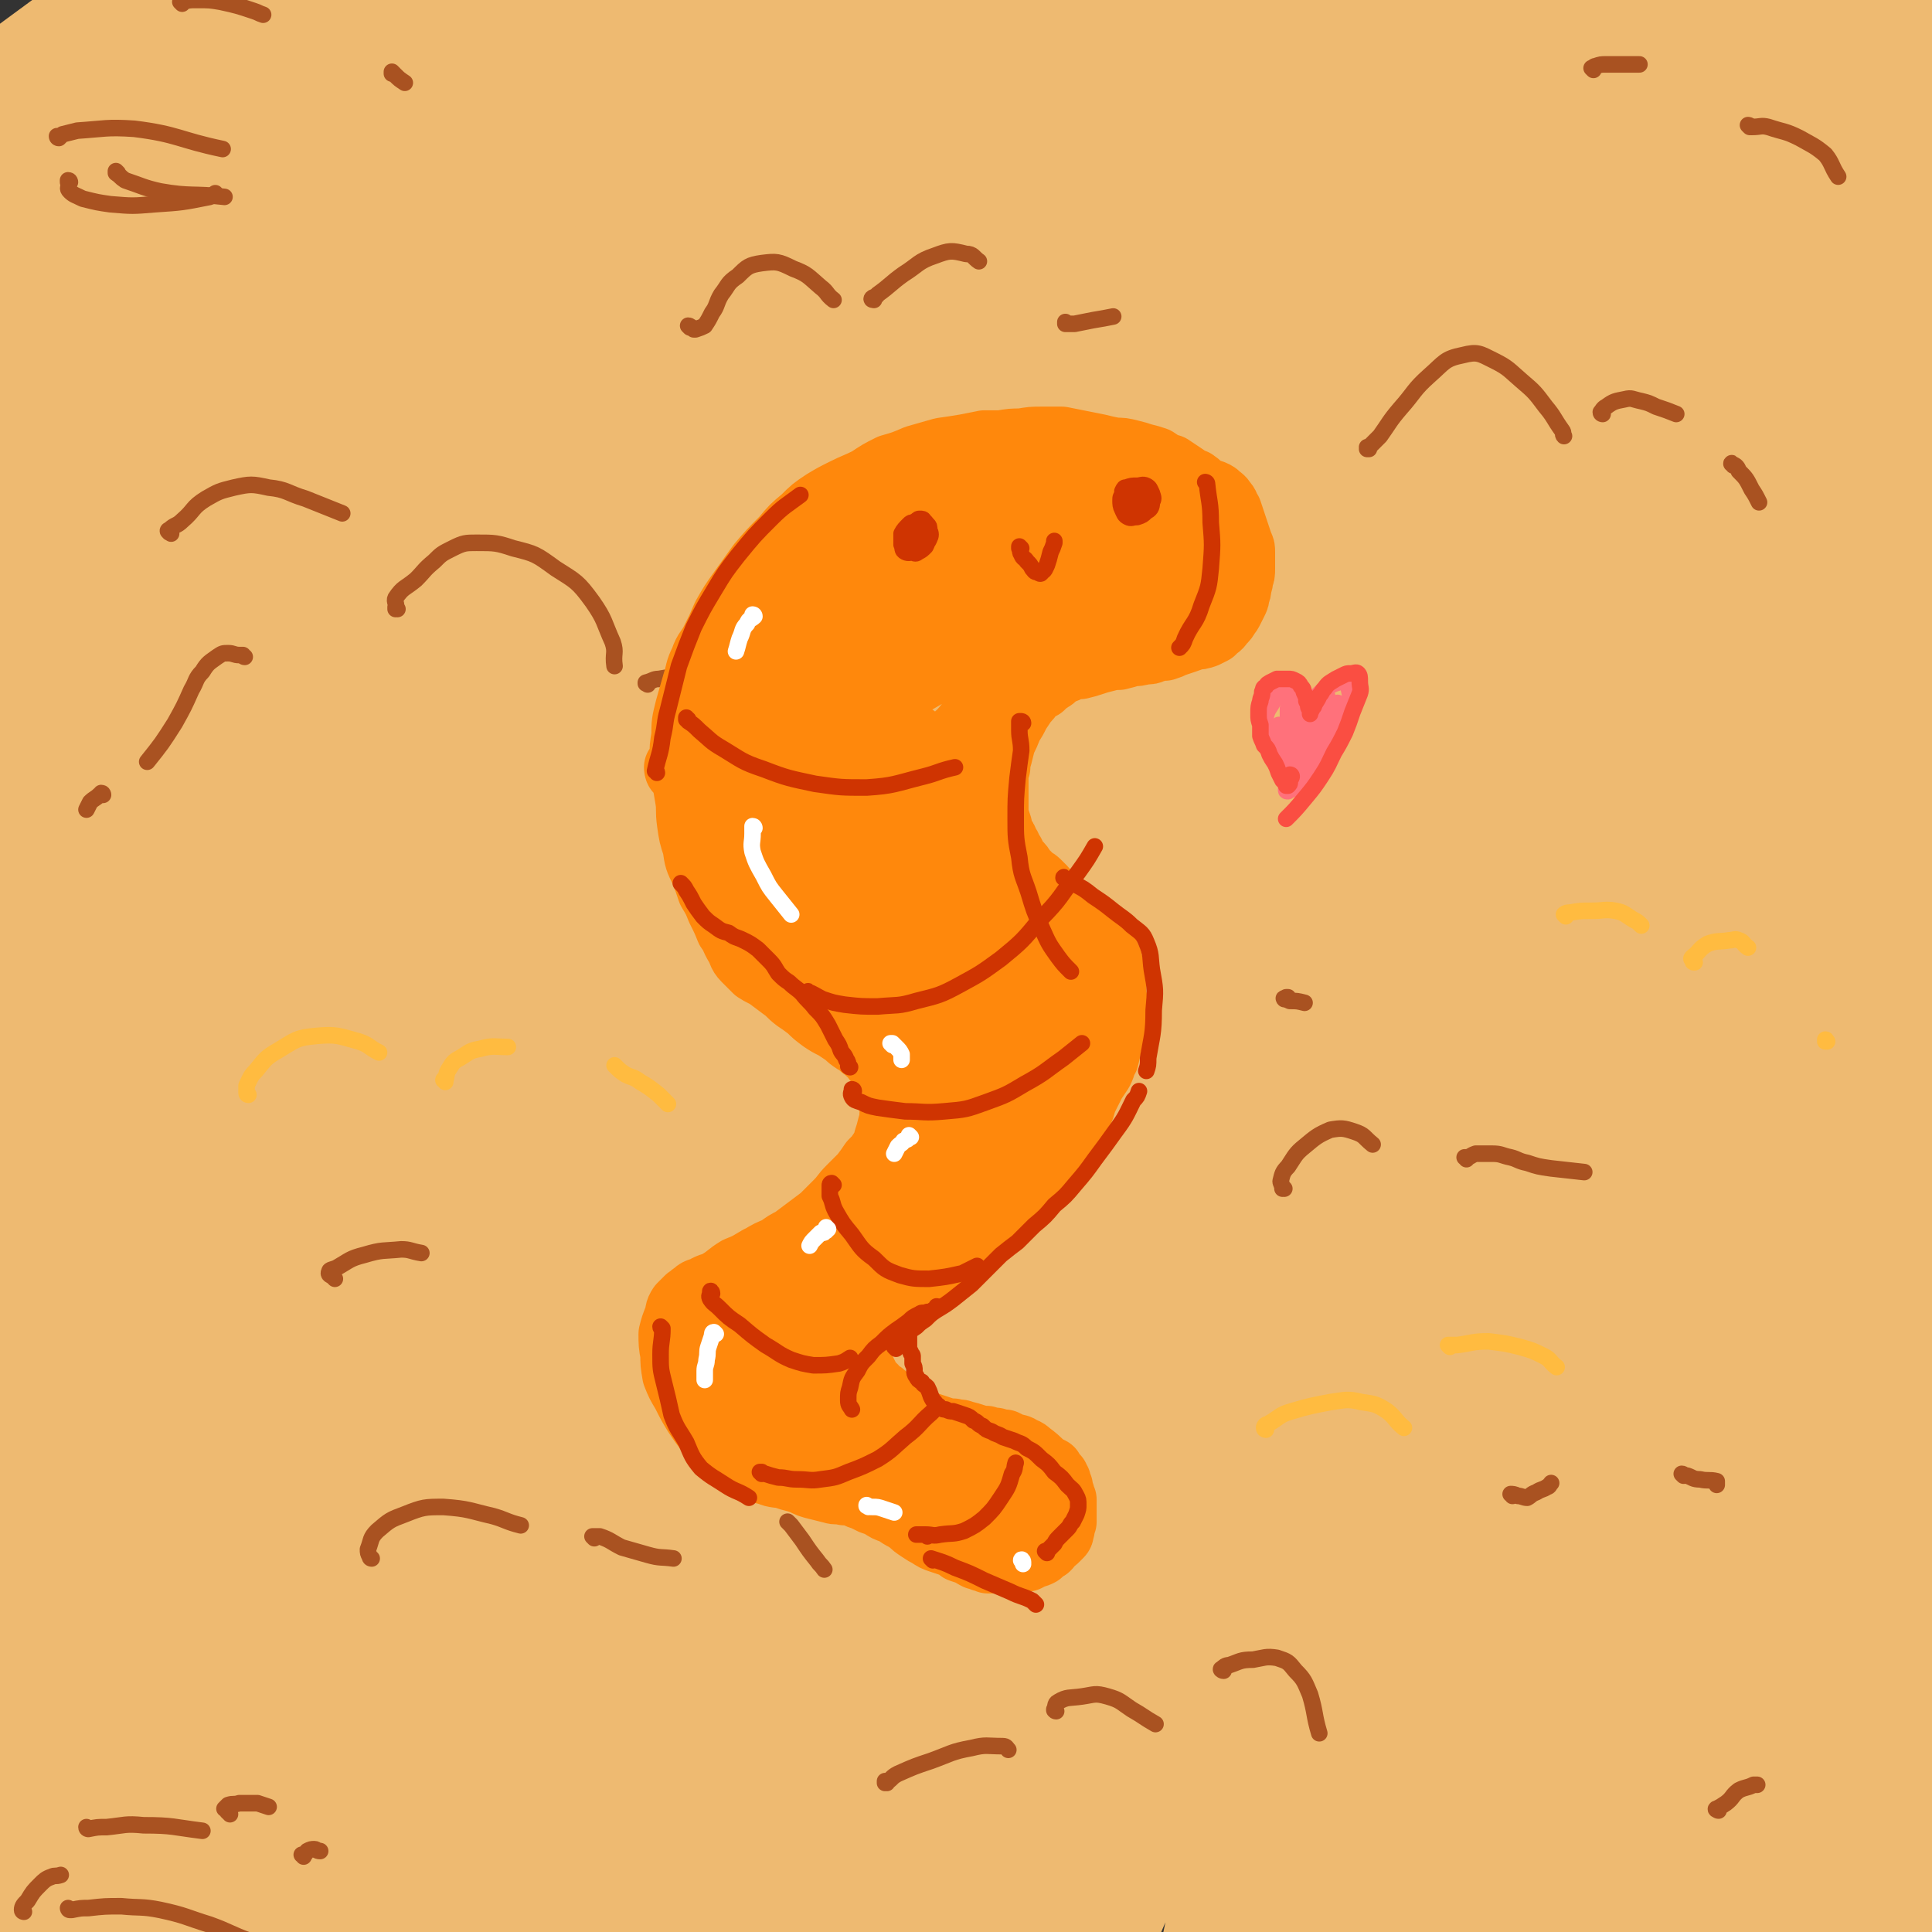 <svg viewBox='0 0 1050 1050' version='1.1' xmlns='http://www.w3.org/2000/svg' xmlns:xlink='http://www.w3.org/1999/xlink'><rect x="0" y="0" width="1050" height="1050" fill="#333333" stroke="none"/><g fill='none' stroke='rgb(238,186,113)' stroke-width='120' stroke-linecap='round' stroke-linejoin='round'><path d='M827,459c0,0 -2,0 -1,-1 6,-15 7,-15 14,-31 4,-9 8,-13 8,-17 0,-2 -4,2 -8,5 -18,14 -18,14 -34,29 -29,25 -29,25 -57,51 -36,32 -36,32 -71,65 -41,38 -41,39 -82,77 -46,42 -46,42 -93,83 -46,40 -46,40 -92,79 -38,32 -36,35 -76,64 -26,18 -48,35 -55,31 -6,-3 14,-22 29,-44 32,-47 31,-48 64,-93 45,-62 45,-63 93,-122 52,-66 52,-65 107,-129 53,-61 53,-62 109,-122 69,-74 80,-76 140,-146 4,-5 -6,-7 -12,-4 -102,61 -105,61 -203,132 -80,58 -80,59 -153,126 -123,114 -128,112 -239,236 -27,30 -51,77 -37,73 29,-10 68,-46 125,-102 62,-61 57,-67 115,-132 130,-145 126,-149 262,-290 66,-68 165,-142 140,-127 -46,26 -144,100 -283,209 -133,104 -132,105 -260,215 -73,63 -126,121 -142,130 -12,7 44,-48 86,-98 108,-131 104,-134 213,-264 56,-67 56,-68 118,-130 64,-63 145,-125 134,-120 -15,5 -94,67 -186,139 -68,54 -68,54 -133,112 -113,100 -112,102 -223,203 -50,46 -81,80 -101,92 -10,7 20,-27 40,-54 51,-67 51,-67 102,-134 54,-70 49,-75 108,-141 97,-107 101,-104 206,-205 13,-13 13,-13 30,-22 16,-9 43,-22 36,-14 -23,24 -47,40 -95,78 -65,51 -68,48 -132,100 -111,90 -112,90 -218,185 -53,48 -60,63 -101,101 -5,5 5,-8 10,-15 89,-120 88,-121 179,-239 45,-59 44,-60 93,-114 53,-59 56,-56 112,-112 5,-5 15,-14 10,-10 -89,70 -100,78 -198,158 -47,38 -46,38 -92,77 -60,51 -59,51 -119,102 '/><path d='M19,344c0,0 -1,0 -1,-1 2,-4 3,-4 6,-7 33,-39 32,-39 66,-77 46,-51 46,-52 94,-102 28,-29 27,-30 57,-56 10,-8 12,-6 23,-13 '/><path d='M190,155c-1,-1 -1,-1 -1,-1 0,0 0,0 0,0 -18,14 -19,13 -37,27 -16,13 -16,14 -31,27 -7,6 -7,7 -15,13 -2,1 -7,3 -6,0 9,-18 11,-21 25,-41 24,-32 25,-31 50,-62 13,-16 13,-16 26,-31 13,-14 13,-15 26,-28 34,-32 34,-32 68,-63 13,-12 13,-11 27,-22 1,0 3,-1 2,-1 -11,8 -12,10 -25,19 -74,51 -74,51 -148,102 -26,17 -26,17 -51,34 -42,26 -42,30 -85,52 -3,2 -8,0 -7,-3 2,-11 6,-13 13,-25 12,-20 12,-20 24,-38 11,-16 11,-16 23,-30 13,-17 13,-18 27,-34 14,-16 14,-15 28,-30 11,-12 12,-12 22,-24 4,-4 8,-8 7,-10 -1,-1 -5,2 -11,5 -13,7 -13,7 -27,15 -13,9 -13,9 -27,18 -35,25 -35,25 -70,51 '/><path d='M11,248c0,-1 -1,-1 -1,-1 0,0 0,0 0,0 3,-16 2,-17 5,-34 3,-26 2,-26 7,-52 3,-19 3,-19 7,-37 2,-8 3,-12 5,-15 0,-1 0,3 0,6 0,13 0,13 0,26 -1,24 -2,24 -3,49 -1,33 -2,33 -1,66 0,38 1,38 4,76 2,41 2,41 6,81 3,39 3,39 7,78 3,34 3,34 8,68 4,25 4,25 10,50 4,16 5,16 10,33 3,13 4,13 7,26 2,12 1,12 1,24 0,9 1,9 -1,18 0,4 -2,7 -4,7 -3,-1 -4,-5 -5,-10 -6,-18 -5,-18 -8,-37 -5,-31 -5,-31 -9,-63 -5,-34 -4,-34 -8,-68 -3,-28 -2,-28 -6,-56 -3,-20 -5,-31 -9,-39 -2,-3 -3,9 -4,17 -2,24 -2,24 -3,48 -1,38 0,38 -1,76 0,43 0,43 -1,86 0,43 0,43 -2,86 -1,29 -1,29 -3,58 -1,21 -4,21 -3,42 3,31 3,31 10,61 6,23 6,25 17,44 4,6 9,8 13,5 7,-4 4,-9 8,-17 '/><path d='M67,766c-1,0 -1,0 -1,-1 0,0 0,1 0,1 0,-9 0,-10 0,-19 0,-15 0,-15 0,-29 1,-13 1,-13 3,-26 1,-10 1,-10 4,-19 0,-1 1,-1 1,-1 0,13 0,14 -2,27 -3,29 -3,28 -6,57 -4,38 -4,38 -7,76 -4,39 -4,39 -6,78 -1,33 -2,34 -1,67 1,37 -1,45 5,75 1,4 7,-2 9,-7 9,-15 7,-16 13,-33 11,-36 10,-36 20,-73 11,-45 9,-46 23,-91 10,-33 9,-34 24,-65 9,-18 10,-18 23,-33 4,-4 8,-7 11,-5 4,2 3,7 2,14 -2,22 -2,22 -7,44 -7,34 -7,34 -16,68 -9,39 -11,38 -19,77 -8,37 -10,37 -14,74 -4,35 -8,47 -2,71 2,6 11,-4 17,-12 16,-19 15,-20 28,-43 20,-35 17,-37 36,-73 21,-39 20,-39 42,-77 18,-30 18,-31 39,-59 11,-15 12,-18 26,-27 3,-2 8,0 8,4 0,15 -4,17 -8,34 -9,34 -10,34 -19,68 -10,41 -11,41 -20,82 -9,41 -14,41 -14,82 -1,26 2,50 11,50 11,1 16,-24 28,-49 22,-47 21,-47 41,-95 22,-55 21,-56 44,-110 22,-51 18,-54 46,-102 21,-37 33,-51 52,-69 5,-5 -1,12 -5,23 -24,84 -25,83 -50,167 -16,52 -21,51 -32,104 -13,62 -19,75 -18,127 0,9 14,2 21,-5 23,-24 23,-27 39,-57 30,-53 28,-55 54,-109 36,-74 32,-76 71,-148 69,-130 69,-130 146,-255 23,-38 52,-76 52,-70 1,6 -26,46 -49,95 -28,60 -31,59 -53,121 -56,151 -55,151 -102,305 -18,56 -32,100 -28,114 3,9 26,-31 42,-67 32,-70 25,-74 54,-145 34,-85 32,-86 73,-168 39,-77 40,-77 88,-148 68,-101 70,-99 143,-196 5,-7 16,-18 13,-11 -22,55 -33,67 -63,135 -30,67 -31,67 -59,135 -30,75 -32,75 -58,152 -25,77 -23,78 -44,157 -14,57 -14,57 -26,114 -4,23 -6,30 -5,47 0,4 5,-3 9,-6 3,-3 3,-4 4,-7 9,-22 9,-22 16,-43 4,-12 4,-12 6,-23 14,-66 11,-67 27,-132 20,-82 17,-84 45,-163 26,-77 28,-77 64,-150 26,-53 28,-53 59,-104 11,-18 11,-20 26,-33 5,-4 13,-6 13,0 -1,33 -7,38 -15,77 -14,65 -13,65 -27,129 -16,73 -18,73 -33,146 -14,64 -17,64 -27,129 -8,54 -5,55 -9,109 -1,24 -3,28 -1,47 1,3 5,0 6,-3 7,-24 6,-25 10,-51 8,-54 5,-55 14,-109 12,-65 10,-66 28,-130 22,-83 21,-85 53,-164 13,-33 23,-46 37,-61 5,-4 1,11 0,22 -2,24 -3,24 -6,47 -5,59 -5,59 -9,117 -5,66 -6,65 -9,131 -2,45 -3,45 -2,90 0,29 0,29 4,57 2,13 2,17 9,26 2,3 8,1 9,-3 6,-15 5,-18 6,-35 3,-36 2,-37 3,-73 1,-50 -1,-50 1,-100 2,-51 2,-51 5,-102 4,-67 6,-67 9,-134 1,-16 0,-39 0,-31 0,20 -1,44 0,88 0,49 0,49 2,99 2,49 2,49 5,98 4,60 5,60 10,120 1,11 1,13 2,22 0,1 1,-1 1,-2 0,-21 0,-22 -1,-44 -1,-35 -1,-35 -2,-71 -2,-36 -1,-36 -3,-73 -2,-36 -2,-36 -4,-71 -2,-34 -3,-34 -5,-68 -2,-36 -2,-36 -4,-71 -4,-80 -4,-80 -8,-159 -1,-30 -1,-30 -2,-59 -2,-31 -3,-31 -4,-62 0,-11 0,-11 1,-23 0,-11 0,-11 2,-22 2,-12 2,-12 4,-23 2,-10 2,-10 3,-20 1,-7 1,-8 1,-15 0,-5 0,-5 0,-11 0,-5 0,-5 -1,-10 0,-5 0,-5 0,-10 0,-5 0,-5 -1,-10 0,-1 -1,-3 -1,-2 -2,3 -2,5 -2,11 -1,19 -1,19 -2,39 -1,7 0,7 -1,15 -1,27 -1,27 -1,55 -1,43 -1,43 -1,87 0,11 0,11 0,23 2,43 2,43 4,86 1,35 1,35 2,69 1,22 2,22 3,44 0,10 0,10 1,20 0,0 0,1 0,1 0,-6 0,-7 0,-14 0,-4 0,-4 0,-8 -2,-26 -2,-26 -4,-53 -3,-43 -3,-43 -6,-85 -3,-52 -4,-52 -6,-103 -3,-92 -5,-93 -3,-185 1,-50 4,-50 10,-100 2,-22 3,-22 7,-44 0,-2 0,-2 0,-4 0,-8 3,-12 1,-15 -1,-2 -5,1 -7,5 -14,27 -15,28 -25,57 -24,71 -25,71 -42,143 -14,60 -7,61 -22,121 -25,100 -26,100 -59,198 -10,31 -10,32 -28,60 -14,23 -22,36 -35,40 -6,3 -3,-13 -3,-26 0,-37 0,-38 4,-75 4,-55 4,-55 12,-110 10,-63 9,-64 24,-126 14,-56 14,-57 34,-111 12,-35 14,-34 30,-67 10,-22 14,-25 21,-43 1,-2 -3,2 -5,4 -11,15 -12,15 -22,31 -21,34 -21,35 -40,71 -26,49 -24,50 -50,99 -21,40 -20,42 -45,79 -5,7 -14,16 -14,10 1,-17 8,-27 16,-55 12,-40 12,-40 25,-81 15,-44 15,-44 31,-88 11,-29 11,-29 24,-57 8,-17 8,-17 16,-32 9,-15 9,-15 18,-30 7,-11 13,-22 14,-21 1,1 -3,13 -10,25 -27,50 -25,51 -56,98 -27,41 -25,43 -59,78 -47,49 -49,50 -102,91 -7,5 -19,8 -18,1 3,-35 8,-44 26,-85 16,-40 19,-39 42,-76 17,-29 19,-28 39,-56 7,-11 7,-10 16,-20 9,-12 9,-12 19,-24 10,-11 10,-11 20,-22 8,-9 9,-9 16,-18 3,-4 6,-7 5,-8 -2,-1 -5,1 -10,2 -13,5 -13,6 -26,11 -26,9 -26,10 -52,19 -43,14 -42,16 -86,26 -64,16 -64,18 -129,27 -51,8 -52,9 -103,8 -23,-1 -25,-4 -45,-13 -3,-1 -2,-4 -1,-7 1,-3 2,-3 5,-4 8,-3 8,-3 15,-5 14,-4 14,-4 29,-6 22,-4 22,-4 45,-5 32,-1 32,-1 64,-1 36,0 36,0 73,1 38,1 38,3 76,4 81,2 81,2 162,3 24,0 33,0 48,-1 4,-1 -5,-2 -11,-3 -11,-1 -11,-1 -22,-3 -21,-3 -21,-2 -41,-5 -31,-4 -31,-4 -62,-9 -40,-5 -40,-5 -80,-10 -41,-6 -41,-6 -83,-11 -38,-4 -38,-4 -76,-7 -43,-2 -43,-2 -86,-3 -1,0 -3,1 -2,1 10,1 12,0 25,1 24,1 24,1 49,2 34,2 34,2 69,3 40,2 40,2 80,3 43,1 43,1 85,1 39,1 39,1 79,0 34,0 34,-1 67,0 26,0 26,0 52,2 18,1 18,1 35,4 10,1 10,1 20,4 5,1 5,1 10,3 1,0 2,0 3,0 0,0 -1,0 -1,0 -3,-1 -3,-1 -6,-1 -6,1 -7,1 -12,3 -29,13 -28,15 -57,28 -15,7 -15,11 -32,13 -21,2 -22,-1 -43,-4 -6,-1 -5,-4 -10,-4 -4,0 -5,0 -8,4 -8,11 -8,12 -14,24 -13,25 -14,25 -25,51 -17,39 -18,39 -32,79 -19,53 -20,53 -34,108 -16,60 -21,59 -27,121 -10,114 -13,116 -4,230 7,97 18,96 36,193 13,69 9,70 26,138 5,20 7,21 19,37 2,4 4,3 8,3 6,1 6,1 11,0 6,-1 7,0 12,-2 6,-2 6,-2 10,-5 5,-4 5,-4 8,-10 3,-6 2,-7 3,-14 1,-10 0,-10 -1,-20 -1,-11 -2,-11 -4,-22 0,-3 0,-3 0,-5 -1,-6 -1,-7 -3,-12 0,-2 -1,-3 -2,-2 -4,3 -4,5 -7,11 -6,17 -5,18 -11,35 -8,24 -6,24 -17,47 -9,19 -10,19 -23,37 -10,14 -10,14 -22,25 -7,8 -8,8 -17,13 -2,1 -3,0 -6,0 '/></g>
<g fill='none' stroke='rgb(169,82,33)' stroke-width='9' stroke-linecap='round' stroke-linejoin='round'><path d='M482,969c0,0 -1,-1 -1,-1 0,0 0,1 0,1 4,-2 3,-3 7,-5 9,-4 9,-4 18,-7 11,-4 11,-5 22,-7 8,-2 8,-1 17,-1 2,0 2,1 3,2 '/><path d='M574,930c-1,0 -1,-1 -1,-1 0,0 0,1 0,0 1,-1 0,-3 2,-4 5,-3 6,-2 13,-3 7,-1 7,-2 14,0 7,2 7,3 13,7 7,4 6,4 13,8 '/><path d='M665,908c-1,0 -2,-1 -1,-1 1,-1 2,-2 4,-2 6,-2 6,-3 13,-3 6,-1 7,-2 13,-1 6,2 6,2 10,7 5,5 5,6 8,13 3,10 2,11 5,21 '/><path d='M202,847c-1,0 -1,-1 -1,-1 -1,-2 -1,-2 -1,-4 2,-5 1,-6 5,-10 7,-6 7,-6 15,-9 10,-4 11,-4 21,-4 14,1 14,2 27,5 7,2 7,3 15,5 '/><path d='M323,836c0,0 -1,-1 -1,-1 0,0 0,0 0,0 2,0 2,0 4,0 6,2 6,3 12,6 7,2 7,2 14,4 7,2 7,1 14,2 '/><path d='M429,828c0,0 -1,-1 -1,-1 0,0 1,1 2,2 3,4 3,4 6,8 4,6 4,6 8,11 2,3 2,2 4,5 '/><path d='M744,244c0,0 0,0 -1,-1 0,0 1,1 1,1 0,0 -1,0 -1,0 1,0 1,0 1,-1 3,-3 3,-3 6,-6 5,-7 5,-8 11,-15 8,-9 7,-10 16,-18 8,-7 8,-9 18,-11 8,-2 9,-1 17,3 8,4 8,5 15,11 7,6 7,6 13,14 5,6 4,6 9,13 1,1 0,2 1,3 '/><path d='M871,225c0,0 -1,0 -1,-1 1,-1 1,-2 3,-3 4,-3 5,-3 10,-4 4,-1 4,0 9,1 4,1 4,1 8,3 6,2 6,2 11,4 '/><path d='M942,253c0,0 -1,-2 -1,-1 2,1 3,1 4,4 4,4 4,4 7,10 2,3 2,3 4,7 '/><path d='M93,290c0,0 -1,-1 -1,-1 0,0 0,1 0,0 -1,0 -1,-1 0,-1 3,-3 4,-2 7,-5 7,-6 5,-7 13,-12 7,-4 7,-4 15,-6 9,-2 10,-2 19,0 10,1 10,3 20,6 10,4 10,4 20,8 '/><path d='M216,331c0,0 -1,0 -1,-1 0,0 0,1 0,1 1,-3 -1,-4 0,-6 4,-6 5,-5 11,-10 5,-5 4,-5 10,-10 4,-4 4,-4 10,-7 6,-3 7,-3 13,-3 10,0 11,0 20,3 12,3 12,3 23,11 11,7 12,7 20,18 7,10 6,11 11,22 2,6 0,6 1,13 '/><path d='M352,372c0,0 -1,-1 -1,-1 0,0 0,1 0,0 4,-1 4,-2 7,-2 7,-1 8,-2 15,-1 8,1 9,1 16,4 8,4 9,3 14,9 7,8 5,10 10,19 2,2 2,2 3,5 '/><path d='M133,357c-1,0 -1,-1 -1,-1 -1,0 -1,0 -2,0 -3,0 -3,-1 -6,-1 -3,0 -3,0 -6,2 -4,3 -5,3 -8,8 -4,4 -3,5 -6,10 -4,9 -4,9 -9,18 -7,11 -7,11 -15,21 '/><path d='M56,432c0,0 0,-1 -1,-1 0,0 0,1 -1,1 -2,2 -3,2 -5,4 -1,2 -1,2 -2,4 '/><path d='M698,646c0,0 -1,-1 -1,-1 0,0 0,1 0,1 0,-2 -1,-3 -1,-4 1,-4 1,-5 4,-8 4,-6 4,-7 9,-11 6,-5 7,-6 14,-9 6,-1 7,-1 13,1 6,2 5,3 10,7 '/><path d='M797,630c0,0 0,-1 -1,-1 0,0 1,0 1,0 2,0 2,-1 5,-2 4,0 4,0 9,0 5,0 5,1 10,2 4,1 4,2 9,3 6,2 6,2 13,3 9,1 9,1 18,2 '/><path d='M375,178c0,0 -1,-1 -1,-1 1,0 2,1 3,2 1,0 1,0 1,0 3,-1 3,-1 5,-2 2,-3 2,-3 4,-7 3,-4 2,-5 5,-10 4,-5 3,-6 9,-10 5,-5 6,-6 13,-7 8,-1 9,-1 17,3 8,3 8,4 15,10 4,3 3,4 7,7 '/><path d='M475,163c0,0 -2,0 -1,-1 1,-1 2,0 3,-2 7,-5 7,-6 14,-11 8,-5 8,-7 17,-10 8,-3 9,-3 17,-1 4,0 4,2 7,4 '/><path d='M580,176c0,0 -1,-1 -1,-1 0,0 0,1 0,1 3,0 3,0 5,0 5,-1 5,-1 10,-2 6,-1 6,-1 11,-2 '/><path d='M515,613c0,-1 -1,-1 -1,-1 0,-1 1,0 1,0 -1,-1 -3,-1 -3,-3 0,-2 1,-3 3,-5 4,-5 5,-4 9,-8 2,-1 2,-1 4,-2 '/><path d='M584,595c0,0 -1,0 -1,-1 0,0 0,1 0,1 3,-3 3,-3 5,-6 4,-3 4,-2 7,-5 '/><path d='M700,543c0,0 0,-1 -1,-1 0,0 1,0 1,0 -1,1 -3,0 -2,1 0,0 1,0 3,1 4,0 4,0 8,1 '/><path d='M182,695c-1,-1 -1,-1 -1,-1 -1,-1 0,0 0,0 -1,-1 -3,-1 -2,-3 0,-1 2,-1 4,-2 7,-4 7,-5 15,-7 10,-3 10,-2 20,-3 5,0 5,1 11,2 '/><path d='M395,744c0,0 -1,-2 -1,-1 3,1 4,2 7,4 6,2 6,2 11,4 '/><path d='M822,813c0,-1 -1,-1 -1,-1 1,0 2,0 4,1 2,0 3,1 5,1 2,-1 2,-2 5,-3 3,-2 3,-1 6,-3 1,0 1,-1 2,-2 '/><path d='M915,802c0,0 -1,-1 -1,-1 1,0 1,1 3,1 3,1 3,2 7,2 4,1 5,0 9,1 0,0 0,1 0,2 '/><path d='M934,984c-1,0 -1,-1 -1,-1 -1,0 0,1 0,0 2,-1 2,-1 5,-3 4,-3 3,-4 7,-7 4,-2 4,-1 8,-3 1,0 1,0 2,0 '/><path d='M125,986c0,-1 -1,-1 -1,-1 -1,-1 -1,-1 -1,-2 0,0 -1,0 -1,0 1,-1 1,-1 2,-2 3,-1 3,0 6,-1 5,0 5,0 10,0 3,1 3,1 6,2 '/><path d='M165,1009c0,0 0,-1 -1,-1 0,0 1,1 1,0 1,0 1,-1 2,-2 2,-1 2,-1 4,-1 1,0 1,1 3,1 '/><path d='M48,994c0,0 -1,0 -1,-1 0,0 1,1 1,1 5,-1 5,-1 10,-1 10,-1 10,-2 20,-1 16,0 16,1 32,3 '/><path d='M13,1039c0,0 -1,0 -1,-1 0,-2 1,-3 3,-5 3,-5 3,-5 7,-9 2,-2 3,-3 6,-4 2,-1 2,0 5,-1 '/><path d='M38,1038c0,0 -1,-1 -1,-1 0,0 0,1 1,1 1,0 1,0 1,0 5,-1 5,-1 9,-1 9,-1 9,-1 18,-1 10,1 11,0 21,2 14,3 14,4 27,8 11,4 11,5 22,9 '/><path d='M38,99c0,0 0,-1 -1,-1 0,0 0,1 0,1 1,3 -1,3 1,5 2,2 3,2 7,4 8,2 8,2 15,3 12,1 12,1 24,0 15,-1 15,-1 30,-4 2,-1 2,-1 3,-2 '/><path d='M64,94c0,0 -1,-1 -1,-1 0,0 0,0 0,1 3,2 2,2 5,4 9,3 10,4 19,6 17,3 18,1 35,3 '/><path d='M32,75c0,0 -1,0 -1,-1 0,0 0,1 1,1 1,-1 1,-1 2,-2 4,-1 4,-1 8,-2 15,-1 16,-2 31,-1 24,3 24,6 48,11 '/><path d='M99,2c0,0 -1,-1 -1,-1 0,0 1,0 1,0 4,-1 4,-1 8,-1 7,0 7,0 13,1 9,2 9,2 18,5 3,1 2,1 5,2 '/><path d='M214,40c0,0 -1,-1 -1,-1 0,0 0,1 0,1 1,0 1,0 2,1 2,2 2,2 5,4 '/><path d='M866,38c0,0 -1,-1 -1,-1 0,0 0,0 0,0 1,0 1,-1 2,-1 3,-1 3,-1 6,-1 5,0 5,0 10,0 4,0 4,0 8,0 '/><path d='M951,69c0,0 -1,-1 -1,-1 0,0 1,0 2,1 5,0 5,-1 9,0 9,3 9,2 17,6 7,4 8,4 14,9 4,5 3,6 7,12 '/></g>
<g fill='none' stroke='rgb(255,136,12)' stroke-width='36' stroke-linecap='round' stroke-linejoin='round'><path d='M479,815c0,0 -1,-1 -1,-1 0,0 0,1 0,1 -2,0 -2,0 -4,0 -2,-1 -2,-1 -4,-2 -2,0 -2,-1 -5,-1 -3,-1 -3,-1 -6,-1 -4,-1 -4,0 -7,-1 -4,-1 -4,-1 -8,-2 -4,-1 -4,-1 -8,-3 -3,-1 -3,-1 -7,-2 -5,-2 -5,-1 -9,-2 -5,-2 -5,-1 -9,-3 -5,-2 -5,-2 -9,-5 -4,-3 -4,-3 -8,-6 -4,-4 -4,-4 -8,-8 -4,-5 -4,-5 -8,-11 -3,-5 -3,-5 -6,-11 -3,-5 -3,-5 -5,-10 -1,-6 -1,-6 -1,-11 -1,-5 -1,-6 -1,-11 1,-4 1,-4 3,-9 1,-3 0,-3 2,-6 2,-2 2,-2 4,-4 2,-1 1,-1 4,-3 2,-2 3,-1 6,-3 4,-2 4,-1 7,-3 5,-3 5,-4 10,-7 5,-2 5,-2 10,-5 1,0 1,-1 2,-1 5,-3 5,-3 10,-5 4,-3 4,-3 8,-5 4,-3 4,-3 8,-6 4,-3 4,-3 8,-6 4,-4 4,-4 8,-8 4,-4 3,-4 7,-8 4,-4 4,-4 7,-7 3,-4 3,-4 5,-7 3,-3 3,-3 5,-6 2,-3 2,-3 3,-7 1,-3 1,-3 2,-7 1,-3 1,-3 1,-5 0,-3 1,-3 0,-6 0,-2 0,-2 0,-5 -1,-3 -1,-3 -2,-6 -1,-3 -1,-3 -2,-6 -1,-3 -1,-3 -3,-6 -2,-2 -2,-2 -4,-5 -3,-2 -2,-2 -5,-4 -2,-2 -2,-2 -4,-3 -3,-2 -3,-2 -5,-4 -3,-2 -3,-2 -6,-4 -4,-2 -4,-2 -7,-4 -4,-3 -4,-3 -7,-6 -4,-3 -4,-3 -7,-5 -4,-3 -4,-4 -7,-6 -4,-3 -4,-3 -8,-6 -3,-2 -4,-2 -7,-4 -3,-3 -3,-3 -6,-6 -3,-3 -2,-4 -4,-7 -3,-5 -2,-5 -5,-9 -2,-5 -2,-5 -5,-11 -2,-5 -2,-5 -5,-10 -2,-6 -2,-6 -4,-11 -3,-6 -3,-6 -4,-13 -2,-6 -2,-6 -3,-13 -1,-7 0,-7 -1,-13 -1,-6 -1,-6 -2,-11 0,-5 -1,-5 -1,-11 0,-6 0,-6 1,-12 0,-7 0,-7 2,-15 2,-7 2,-7 4,-14 2,-6 1,-6 4,-12 2,-6 3,-5 6,-11 3,-6 3,-6 6,-13 4,-7 4,-7 9,-14 5,-7 5,-7 10,-14 6,-7 6,-7 13,-14 5,-6 5,-6 11,-11 5,-5 5,-5 11,-9 5,-3 5,-3 11,-6 6,-3 7,-3 13,-6 6,-4 6,-4 12,-7 7,-2 7,-2 14,-5 7,-2 7,-2 14,-4 7,-1 7,-1 13,-2 5,-1 5,-1 10,-2 5,0 5,0 9,0 6,-1 6,-1 11,-1 6,-1 6,-1 11,-1 5,0 5,0 11,0 5,1 5,1 10,2 5,1 5,1 10,2 4,1 4,1 9,2 4,0 4,0 8,1 4,1 4,1 7,2 4,1 4,1 7,2 3,2 3,2 6,4 1,0 1,0 2,0 3,2 3,2 6,4 3,2 3,2 5,4 1,0 1,0 2,0 3,2 2,2 5,4 3,2 4,1 7,3 2,2 3,2 4,4 2,2 1,2 3,5 1,3 1,3 2,6 1,3 1,3 2,6 1,3 1,3 2,6 1,2 1,2 1,4 0,2 0,2 0,4 0,3 0,3 0,5 0,3 0,3 -1,5 0,2 0,2 -1,5 0,2 0,2 -1,4 0,2 0,2 -1,4 -1,2 -1,2 -2,4 -1,2 -1,2 -2,3 -1,2 -1,2 -3,4 -1,1 -1,2 -3,3 -1,1 -1,1 -2,2 -2,1 -2,1 -4,2 -3,1 -3,1 -6,1 -2,1 -2,1 -5,2 -3,1 -3,1 -6,2 -2,1 -2,1 -5,2 -3,0 -3,0 -6,1 -2,1 -2,1 -5,1 -4,1 -4,1 -7,1 -3,1 -3,1 -7,2 -4,0 -3,0 -7,1 -4,1 -4,1 -7,2 -3,1 -3,1 -7,2 -3,0 -3,0 -6,1 -3,2 -3,1 -6,3 -2,1 -2,2 -4,3 -3,2 -3,2 -5,4 -3,1 -3,1 -5,3 -2,3 -2,3 -4,5 -2,3 -2,3 -4,6 -2,4 -2,4 -4,7 -2,5 -2,5 -4,9 -1,4 -1,4 -2,8 -1,3 -1,3 -1,6 -1,2 -1,2 -1,5 0,3 0,3 0,7 0,3 0,3 0,7 0,4 0,4 0,7 1,3 1,3 2,6 0,2 0,2 1,5 2,2 2,2 3,5 2,2 1,3 3,5 1,3 1,3 3,5 2,2 2,2 3,4 2,2 2,2 4,4 2,2 2,1 4,3 2,2 2,2 3,3 2,2 2,3 4,4 3,3 3,2 5,4 2,2 2,3 4,5 3,2 3,1 5,4 2,1 2,1 3,3 2,1 2,1 3,2 1,2 1,2 2,3 2,2 2,2 4,4 1,2 1,2 3,3 1,2 1,2 1,4 1,2 2,2 2,4 1,3 1,3 1,6 1,2 1,2 1,4 0,3 0,3 0,5 0,3 0,3 1,7 0,2 0,2 0,4 -1,4 -1,4 -1,9 -1,4 -1,4 -2,8 -1,5 -1,5 -2,9 -2,3 -1,3 -3,7 -2,3 -2,3 -4,6 -2,4 -2,4 -4,8 -2,4 -1,4 -3,8 -2,4 -2,4 -4,8 -3,3 -3,3 -5,6 -3,4 -3,4 -5,8 -3,3 -3,3 -6,7 -3,4 -3,4 -6,7 -3,4 -3,4 -6,7 -3,4 -3,4 -6,7 -4,3 -4,3 -7,6 -3,3 -3,3 -6,6 -3,2 -3,3 -6,5 -3,3 -3,3 -6,5 -3,2 -3,2 -6,4 -3,2 -3,3 -6,5 -3,2 -3,2 -5,4 -3,2 -2,3 -5,5 -2,3 -3,3 -6,5 -3,2 -3,2 -6,4 -2,2 -2,2 -5,4 -3,2 -3,2 -5,5 -3,1 -3,1 -5,3 -2,2 -2,2 -4,5 -1,2 -1,2 -2,4 -1,2 -1,2 -2,4 0,2 0,2 0,4 0,2 0,2 0,4 0,2 0,2 0,4 0,2 0,2 1,3 1,2 1,2 2,4 1,2 1,2 2,4 1,2 1,2 3,3 1,2 1,1 3,3 2,1 2,1 3,3 2,2 2,2 4,3 2,2 2,2 4,4 2,2 2,2 5,3 3,2 3,2 6,3 3,1 3,1 6,2 3,1 3,1 6,2 3,1 3,1 6,1 3,1 3,0 5,1 4,1 4,1 7,2 3,1 3,1 6,1 2,1 2,1 5,1 3,1 3,1 5,1 2,1 2,1 4,2 2,1 2,0 4,1 3,2 3,1 5,3 4,3 4,3 8,7 2,1 2,1 4,2 0,0 0,1 1,2 1,1 1,1 2,2 0,1 0,1 1,2 0,1 0,1 0,1 0,1 0,1 1,2 0,2 0,2 1,4 0,1 0,1 1,3 0,4 0,4 0,8 0,2 0,2 0,4 -1,2 -1,2 -1,4 -1,2 0,2 -1,3 -1,1 -1,1 -2,2 -1,1 -1,1 -3,2 -1,2 -1,2 -2,3 -2,1 -2,1 -4,3 -2,1 -2,1 -4,1 -1,1 -1,1 -3,2 -2,0 -2,0 -4,1 -3,0 -3,0 -5,0 -2,0 -2,0 -4,0 -2,0 -2,0 -4,0 -2,0 -2,0 -4,0 -1,-1 -1,-1 -3,-1 -1,-1 -1,-1 -3,-1 -2,-1 -2,-1 -3,-2 -3,-1 -3,-1 -6,-2 -2,-2 -3,-2 -5,-3 -3,-1 -3,-1 -6,-2 -3,-1 -3,-1 -6,-3 -2,-1 -2,-1 -5,-3 -3,-2 -3,-2 -5,-4 -3,-2 -3,-2 -5,-3 -3,-2 -3,-2 -5,-3 -3,-1 -3,-1 -6,-3 -2,-1 -2,-1 -5,-2 -2,-1 -2,-1 -4,-2 -3,-1 -3,-1 -5,-2 -3,-1 -3,-1 -6,-2 -3,-1 -3,-1 -6,-2 -2,-1 -2,-1 -5,-2 -3,-1 -3,-1 -6,-2 -3,-1 -3,-1 -5,-3 -3,-1 -3,-1 -5,-3 -3,-1 -2,-2 -5,-3 -2,-2 -3,-1 -6,-3 -2,-1 -3,-1 -5,-3 -3,-1 -3,-1 -6,-3 -3,-2 -3,-2 -6,-4 -3,-2 -3,-3 -5,-5 -2,-3 -3,-3 -4,-6 -3,-4 -3,-4 -4,-8 -1,-6 -1,-6 -2,-12 -1,-6 -2,-6 -2,-13 -1,-4 -1,-5 -1,-9 1,-4 1,-5 3,-8 2,-5 2,-5 5,-9 5,-7 4,-7 9,-12 5,-6 4,-7 10,-11 5,-3 6,-2 12,-4 4,-2 4,-2 9,-3 4,0 4,0 7,1 3,1 3,1 6,3 2,2 3,2 5,4 1,2 1,2 2,4 1,2 1,2 1,4 0,3 0,4 -1,6 -1,4 -1,4 -3,7 -3,3 -3,3 -6,6 -4,3 -4,3 -8,6 -4,4 -4,4 -8,7 -4,5 -5,5 -8,10 -3,5 -3,5 -5,11 -1,5 -1,6 0,11 1,6 2,6 5,11 5,6 5,7 11,11 8,6 8,7 16,11 7,3 7,2 14,5 5,1 5,1 10,3 7,2 7,2 13,4 3,1 3,1 6,1 0,1 0,1 1,1 1,0 1,0 2,0 0,0 0,0 0,0 -5,-1 -5,-1 -10,-3 -9,-4 -9,-4 -17,-9 -10,-6 -10,-6 -20,-13 -9,-7 -9,-7 -18,-13 -7,-5 -8,-5 -15,-9 -2,-2 -3,-2 -4,-4 -1,0 0,0 1,0 5,0 5,0 11,1 9,2 9,2 18,6 13,5 13,5 25,12 14,9 14,10 27,19 14,9 14,8 28,17 10,7 10,6 20,13 6,4 6,4 12,9 2,1 2,1 4,3 1,0 1,0 1,0 -2,0 -2,0 -4,-1 -1,0 -1,-1 -2,-1 -7,-5 -7,-5 -13,-10 -11,-9 -11,-9 -22,-18 -11,-9 -12,-9 -24,-17 -9,-7 -9,-6 -18,-13 -6,-4 -6,-4 -12,-8 -3,-3 -3,-3 -5,-7 -1,-1 -2,-3 -1,-3 2,-2 3,-2 6,-2 7,2 7,2 13,5 10,5 10,5 20,10 11,5 11,5 23,10 10,5 10,5 21,10 7,3 7,3 14,7 4,2 4,2 7,5 1,0 2,1 1,1 0,1 -1,1 -3,1 -5,0 -6,1 -11,0 -9,-2 -9,-2 -19,-5 -13,-4 -13,-4 -25,-10 -13,-6 -13,-7 -25,-14 -11,-7 -11,-7 -21,-14 -9,-6 -9,-6 -17,-12 -6,-4 -6,-4 -11,-8 -5,-4 -5,-3 -9,-7 -3,-4 -4,-4 -5,-8 -2,-5 -2,-5 -1,-10 1,-6 1,-6 4,-12 3,-6 4,-6 9,-12 5,-7 5,-7 10,-12 6,-6 6,-6 12,-11 8,-7 8,-7 15,-14 10,-7 10,-7 19,-14 11,-8 12,-8 23,-15 11,-7 12,-7 23,-14 9,-6 9,-6 17,-13 7,-6 6,-6 13,-13 5,-5 5,-5 9,-10 3,-3 3,-3 5,-6 1,-1 1,-2 1,-1 -1,1 -2,2 -4,5 -5,7 -5,7 -11,14 -10,11 -9,11 -20,21 -14,12 -14,11 -28,22 -15,12 -16,11 -30,23 -11,10 -11,10 -21,21 -6,6 -6,6 -11,13 -1,0 -1,1 -1,1 0,1 0,1 0,1 4,-3 4,-3 7,-7 13,-15 12,-15 24,-31 13,-18 13,-18 27,-36 14,-17 14,-17 29,-34 13,-15 12,-16 26,-30 9,-9 9,-9 19,-17 4,-3 5,-3 10,-5 0,0 0,1 -1,1 -4,7 -4,7 -8,13 -8,15 -7,15 -16,29 -24,39 -23,40 -50,78 -13,18 -14,16 -29,32 -10,12 -10,12 -22,22 -6,6 -6,6 -13,10 -1,1 -3,0 -3,-1 1,-5 2,-6 5,-12 7,-14 6,-14 14,-28 10,-18 10,-18 21,-35 12,-19 13,-19 26,-38 12,-17 12,-17 24,-33 9,-12 9,-12 18,-25 5,-8 5,-7 9,-16 2,-4 3,-4 2,-8 0,-3 0,-3 -2,-5 -3,-4 -4,-3 -8,-6 -5,-4 -5,-4 -10,-8 -6,-5 -6,-5 -11,-11 -7,-6 -7,-6 -13,-13 -7,-7 -7,-7 -14,-15 -5,-6 -5,-6 -9,-13 -2,-4 -3,-4 -4,-9 0,-1 0,-3 2,-3 3,-2 4,-2 7,-1 8,2 9,2 16,7 11,6 11,6 21,15 11,10 11,11 21,23 8,12 9,12 15,26 5,9 6,10 6,19 1,7 0,8 -4,14 -4,5 -5,6 -12,8 -9,2 -10,3 -19,1 -12,-1 -12,-2 -23,-7 -13,-6 -14,-6 -25,-16 -12,-10 -12,-11 -22,-24 -11,-13 -11,-13 -19,-28 -5,-10 -6,-11 -8,-22 -2,-8 -2,-9 -1,-16 2,-6 2,-8 7,-10 4,-3 6,-3 11,0 11,6 11,8 20,18 13,14 13,15 24,31 11,16 11,16 21,33 6,11 7,11 11,23 2,6 3,7 2,14 -1,6 -2,7 -6,10 -5,5 -6,5 -13,6 -11,1 -12,2 -23,-1 -12,-4 -13,-5 -24,-13 -13,-10 -12,-11 -23,-23 -13,-15 -12,-16 -24,-32 -9,-13 -10,-13 -19,-25 -6,-8 -7,-8 -12,-17 -2,-4 -3,-5 -2,-8 0,-3 2,-4 5,-3 9,1 10,1 18,5 14,9 14,9 27,21 15,14 14,15 27,31 4,4 4,4 7,8 11,13 11,13 21,26 7,8 7,7 13,16 2,3 3,4 2,6 -1,2 -2,2 -5,2 -4,0 -5,1 -9,-1 -13,-5 -14,-5 -26,-12 -15,-9 -15,-9 -28,-20 -15,-13 -14,-14 -28,-28 -12,-14 -13,-13 -25,-27 -9,-11 -10,-11 -17,-23 -5,-8 -6,-8 -8,-18 -2,-8 -2,-8 0,-16 2,-10 2,-11 8,-19 6,-9 7,-10 16,-15 10,-5 11,-5 23,-6 12,-1 13,-1 25,3 15,4 15,6 29,13 14,8 14,9 27,18 11,7 13,6 22,16 5,6 6,7 7,14 0,6 0,8 -4,13 -6,6 -8,7 -17,9 -13,3 -14,2 -27,1 -15,-2 -16,-2 -29,-8 -13,-7 -13,-7 -24,-17 -10,-11 -12,-11 -18,-24 -6,-13 -6,-15 -6,-29 0,-15 1,-16 6,-30 6,-15 7,-15 17,-28 10,-13 9,-14 22,-24 11,-9 11,-10 25,-13 12,-4 13,-5 25,-2 13,3 14,4 24,13 10,7 10,8 16,19 5,10 5,11 6,22 1,12 0,13 -4,24 -4,14 -4,14 -12,25 -10,13 -10,14 -24,22 -12,8 -14,8 -28,10 -11,2 -13,2 -23,-2 -9,-3 -10,-5 -15,-13 -6,-10 -5,-12 -6,-24 0,-13 0,-14 5,-28 5,-15 6,-15 15,-29 10,-14 10,-15 23,-26 13,-12 13,-13 29,-20 14,-6 15,-7 31,-8 12,-1 13,0 26,3 11,3 11,4 22,10 9,5 10,5 18,12 6,4 7,5 9,11 3,5 3,7 1,12 -4,7 -5,7 -12,12 -10,8 -10,8 -22,12 -13,5 -13,5 -27,6 -11,1 -12,1 -22,-1 -9,-2 -10,-2 -17,-8 -5,-4 -6,-6 -7,-12 -1,-8 1,-9 4,-17 6,-12 6,-12 15,-22 9,-10 9,-11 20,-18 13,-7 13,-8 28,-11 14,-3 14,-4 29,-2 13,0 13,1 25,6 9,4 10,4 16,12 5,8 6,9 6,19 1,10 0,11 -4,19 -6,11 -7,11 -15,20 -12,11 -12,11 -26,19 -14,7 -14,6 -29,10 -13,3 -13,3 -26,3 -11,0 -11,0 -21,-3 -7,-3 -9,-4 -13,-10 -3,-5 -4,-7 -2,-14 2,-9 4,-9 10,-17 6,-9 6,-10 16,-16 10,-8 10,-9 22,-13 14,-4 15,-3 29,-3 14,0 14,0 28,3 10,3 10,3 19,9 6,4 8,5 10,11 2,5 1,7 -2,12 -4,7 -5,8 -13,12 -12,8 -13,8 -27,12 -18,6 -18,6 -36,8 -16,2 -16,2 -31,0 -12,0 -12,-1 -24,-4 -7,-2 -8,-1 -13,-5 -2,-2 -2,-4 0,-7 3,-7 4,-7 11,-12 8,-6 8,-6 18,-12 9,-5 9,-5 19,-9 9,-4 9,-5 18,-7 8,-2 8,-2 16,-2 5,0 6,0 10,2 2,1 2,3 1,6 -4,6 -5,6 -11,12 -11,8 -12,8 -24,16 -15,9 -15,10 -30,19 -17,10 -18,10 -35,20 -15,8 -15,8 -30,16 -8,3 -8,4 -16,5 -2,1 -3,0 -3,-2 3,-5 5,-6 10,-12 11,-13 10,-13 23,-25 16,-15 16,-15 34,-27 17,-12 17,-12 36,-21 15,-8 16,-8 32,-12 10,-2 11,-3 21,-1 3,1 5,3 5,7 -1,5 -3,7 -8,11 -10,10 -11,10 -23,18 -17,11 -17,12 -35,21 -19,9 -19,9 -40,16 -17,6 -17,7 -35,9 -11,1 -12,2 -23,-1 -6,-3 -8,-4 -11,-10 -3,-7 -2,-9 0,-17 3,-12 4,-12 10,-23 6,-11 6,-12 15,-22 6,-7 6,-7 14,-12 4,-3 6,-4 10,-3 4,1 5,3 5,7 2,9 2,9 0,18 -3,15 -4,15 -9,29 -5,14 -6,14 -11,29 -7,20 -7,20 -13,39 -4,14 -4,15 -8,29 -1,7 -1,7 -2,14 0,1 0,2 0,1 1,-4 1,-5 2,-11 3,-13 3,-13 6,-26 0,-4 0,-4 1,-8 2,-13 2,-13 4,-26 4,-23 5,-22 9,-45 2,-11 2,-11 3,-23 1,-4 2,-5 0,-8 -2,-2 -4,-2 -7,-1 -4,1 -5,2 -7,5 -5,6 -5,7 -7,14 -3,13 -3,13 -3,27 -1,18 0,18 2,36 2,19 2,19 6,38 3,16 3,16 8,31 4,12 4,12 9,24 3,9 3,9 7,17 5,8 5,8 10,16 3,5 3,6 8,10 3,2 5,3 7,2 2,-1 2,-3 1,-6 0,-8 0,-8 -3,-16 -6,-13 -6,-13 -13,-26 -9,-15 -9,-15 -18,-30 -8,-14 -8,-14 -16,-28 -5,-10 -5,-10 -11,-20 -2,-3 -3,-6 -4,-7 0,-1 2,1 3,3 6,10 6,10 12,19 10,16 10,16 20,31 9,15 9,15 19,31 7,11 7,11 14,22 3,6 3,7 6,14 1,3 1,4 1,7 0,1 -1,2 -2,2 -3,1 -4,2 -7,0 -7,-3 -7,-4 -13,-9 -12,-10 -12,-11 -23,-21 -14,-14 -14,-15 -29,-28 -14,-12 -14,-12 -30,-22 -10,-7 -10,-6 -21,-12 -7,-3 -7,-3 -13,-6 -3,-1 -3,-1 -6,-3 -1,0 -1,-2 -1,-2 2,0 3,0 5,2 7,5 7,6 12,13 11,13 10,14 21,27 9,10 9,10 18,19 11,11 11,12 22,22 7,7 8,6 16,12 3,3 3,3 7,5 0,0 0,0 0,0 -2,-3 -2,-3 -4,-6 -7,-11 -7,-11 -13,-23 -9,-18 -8,-19 -16,-38 -8,-19 -9,-19 -17,-38 -4,-10 -3,-10 -7,-20 -1,-1 -2,-3 -1,-2 3,6 4,8 8,17 8,17 8,17 15,34 9,21 8,21 16,42 7,18 7,18 14,36 4,13 4,13 9,26 4,10 3,10 8,20 3,7 3,8 8,14 2,3 3,3 7,5 2,1 3,2 6,1 3,-1 3,-2 4,-5 1,-2 1,-2 1,-5 0,-2 1,-2 0,-3 0,-1 -1,-1 -1,-1 0,0 0,0 0,-1 0,0 0,0 -1,0 0,0 0,0 0,-1 0,0 -1,0 -1,0 0,0 0,0 0,0 -1,2 -1,2 -2,4 -1,4 -1,5 -2,8 -1,4 -1,4 -3,7 '/></g>
<g fill='none' stroke='rgb(207,52,1)' stroke-width='9' stroke-linecap='round' stroke-linejoin='round'><path d='M504,835c0,0 -1,-1 -1,-1 -1,0 -1,0 -2,0 -1,0 -1,0 -3,0 0,0 0,0 0,0 2,0 2,0 5,0 4,0 4,1 8,0 7,-1 7,0 13,-2 6,-3 6,-3 11,-7 5,-5 5,-5 9,-11 4,-6 4,-6 6,-13 2,-3 1,-3 2,-6 '/><path d='M414,801c0,0 -1,-1 -1,-1 0,0 0,0 1,0 1,1 1,1 2,1 3,1 3,1 7,2 5,0 5,1 10,1 7,0 7,1 13,0 8,-1 8,-1 15,-4 8,-3 8,-3 16,-7 8,-5 8,-6 15,-12 8,-6 7,-7 14,-13 2,-2 2,-2 4,-4 '/><path d='M387,703c0,-1 -1,-2 -1,-1 0,0 0,0 0,1 0,1 -1,1 0,3 2,3 2,2 5,5 5,5 5,5 11,9 7,6 7,6 14,11 7,4 7,5 14,8 6,2 6,2 12,3 7,0 7,0 14,-1 3,-1 3,-1 6,-3 '/><path d='M453,644c0,0 -1,-1 -1,-1 -1,0 -1,1 -1,1 0,1 0,1 0,2 0,2 0,2 0,4 2,4 1,4 3,8 4,7 4,7 9,13 5,7 5,8 12,13 6,6 6,6 14,9 7,2 8,2 16,2 9,-1 9,-1 18,-3 4,-2 4,-2 8,-4 '/><path d='M464,593c0,-1 -1,-1 -1,-1 0,0 0,0 0,0 0,2 -1,2 0,4 1,2 2,2 5,3 4,2 4,2 9,3 7,1 7,1 15,2 10,0 10,1 21,0 12,-1 12,-1 23,-5 11,-4 11,-4 21,-10 11,-6 11,-7 21,-14 5,-4 5,-4 10,-8 '/><path d='M440,540c0,0 -1,-2 -1,-1 3,1 4,2 8,4 6,2 6,2 12,3 9,1 9,1 18,1 11,-1 11,0 21,-3 12,-3 13,-3 24,-9 11,-6 11,-6 22,-14 11,-9 12,-10 21,-21 12,-12 11,-13 21,-26 5,-7 5,-7 9,-14 '/><path d='M374,391c-1,0 -1,0 -1,-1 0,0 0,1 0,1 1,0 1,0 1,1 3,2 3,2 6,5 6,5 6,6 13,10 10,6 10,7 22,11 13,5 14,5 28,8 14,2 14,2 28,2 15,-1 15,-2 31,-6 8,-2 8,-3 17,-5 '/><path d='M498,293c-1,0 -1,0 -1,-1 -1,0 0,1 0,1 0,0 -1,0 -2,0 -1,0 -1,1 -1,0 -1,0 -1,0 -1,-1 0,-1 0,-1 0,-2 1,-2 1,-2 3,-4 1,-1 1,-1 3,-2 1,-1 1,-1 2,-1 2,0 2,1 3,2 1,1 1,1 1,3 1,2 1,3 0,5 -1,2 -1,2 -3,4 -2,2 -3,2 -5,3 -2,0 -3,1 -5,0 -2,-1 -1,-2 -2,-4 0,-3 0,-3 0,-6 1,-2 2,-3 4,-5 1,-1 1,-1 3,-1 1,0 2,-1 3,0 1,1 1,2 2,4 1,2 2,2 2,4 0,3 0,3 -1,5 -2,2 -2,2 -4,3 -1,1 -2,1 -3,0 -2,0 -2,-1 -2,-3 -1,-3 -1,-3 0,-6 0,-3 -1,-3 1,-6 1,-1 1,-1 3,-2 1,-1 1,-1 2,-1 1,0 2,0 2,1 1,2 1,2 1,3 0,2 -1,2 -1,3 -1,2 -1,2 -3,4 '/><path d='M619,273c0,0 -1,-1 -1,-1 0,0 1,0 1,0 1,-1 0,-2 1,-3 1,-1 1,-1 1,-1 1,0 1,0 1,0 1,1 1,1 1,2 1,2 1,2 1,3 0,1 0,1 0,2 0,0 0,1 -1,1 -2,0 -2,0 -3,-1 -3,-1 -3,-1 -6,-3 -2,-1 -2,-1 -3,-3 -1,-1 -1,-2 -1,-2 1,-2 1,-2 2,-2 3,-1 3,-1 6,-1 2,0 3,-1 5,0 2,1 2,2 3,4 1,3 1,3 0,5 0,3 -1,4 -3,5 -2,2 -2,2 -5,3 -3,0 -3,1 -5,0 -2,-1 -2,-2 -3,-4 -1,-2 -1,-3 -1,-5 0,-2 0,-2 2,-4 1,-1 1,-1 3,-2 2,0 2,-1 4,0 2,1 2,1 3,3 1,1 1,1 1,3 0,2 -1,2 -1,4 0,0 0,0 0,0 '/><path d='M555,298c0,0 -1,-1 -1,-1 0,0 0,0 0,1 0,0 0,0 0,0 1,2 0,2 1,3 1,3 2,2 3,4 2,2 2,2 3,4 1,1 1,2 3,2 1,1 2,1 2,0 2,-1 2,-2 3,-4 1,-3 1,-3 2,-7 1,-2 1,-2 2,-5 0,-1 0,-1 0,-1 '/><path d='M656,263c0,0 -1,-1 -1,-1 0,0 1,0 1,1 1,10 2,10 2,21 1,12 1,12 0,25 -1,10 -1,10 -5,20 -3,10 -5,9 -9,18 -1,3 -1,3 -3,5 '/></g>
<g fill='none' stroke='rgb(255,255,255)' stroke-width='9' stroke-linecap='round' stroke-linejoin='round'><path d='M450,668c0,0 -1,-1 -1,-1 0,0 1,1 0,2 0,0 0,0 -1,0 0,1 0,1 -1,1 0,0 0,0 -1,0 -2,2 -2,2 -3,3 -2,2 -2,2 -3,4 '/><path d='M389,725c0,0 -1,-1 -1,-1 -1,0 -1,1 -1,2 -1,3 -1,3 -2,6 -1,3 0,3 -1,7 0,3 -1,3 -1,6 0,2 0,2 0,5 '/><path d='M495,618c0,0 0,0 -1,-1 0,0 1,1 0,1 -1,2 -1,1 -3,2 -1,2 -1,1 -3,3 -1,2 -1,2 -2,4 '/><path d='M485,568c0,0 -1,-1 -1,-1 0,0 0,0 1,0 1,1 1,1 2,2 2,2 2,2 3,4 0,1 0,2 0,3 '/><path d='M410,450c0,0 0,-1 -1,-1 0,1 0,2 0,4 0,5 -1,5 0,10 2,6 2,6 6,13 3,6 3,6 7,11 4,5 4,5 8,10 '/><path d='M410,335c0,0 0,-1 -1,-1 0,0 1,0 1,1 -2,2 -3,1 -4,4 -3,3 -2,4 -4,8 -1,3 -1,4 -2,7 '/><path d='M472,819c0,0 -1,-1 -1,-1 0,0 0,0 0,0 0,1 0,0 0,0 1,1 2,1 3,1 3,0 3,0 6,1 3,1 3,1 6,2 '/><path d='M556,849c0,-1 -1,-2 -1,-1 0,0 1,1 1,2 '/></g>
<g fill='none' stroke='rgb(207,52,1)' stroke-width='9' stroke-linecap='round' stroke-linejoin='round'><path d='M360,722c0,0 -1,0 -1,-1 0,0 1,1 1,1 0,7 -1,7 -1,14 0,8 0,8 2,16 2,8 2,8 4,17 3,8 4,8 8,15 3,7 3,8 8,14 6,5 7,5 13,9 6,4 7,3 13,7 '/><path d='M507,848c0,0 -1,-1 -1,-1 6,2 7,2 13,5 8,3 8,3 16,7 7,3 7,3 14,6 6,3 6,2 12,5 1,1 1,1 2,2 '/><path d='M569,844c0,0 -1,-1 -1,-1 0,0 0,0 1,0 2,-2 2,-2 4,-4 1,-2 1,-2 3,-4 2,-2 2,-2 4,-4 2,-2 1,-2 3,-4 1,-2 1,-2 2,-4 1,-3 1,-3 1,-5 0,-3 0,-3 -1,-5 -2,-4 -2,-3 -5,-6 -3,-4 -3,-4 -7,-7 -3,-4 -3,-4 -7,-7 -4,-4 -4,-4 -8,-6 -3,-3 -3,-2 -7,-4 -3,-1 -3,-1 -6,-2 -3,-2 -3,-1 -6,-3 -3,-1 -3,-1 -5,-3 -3,-1 -2,-2 -5,-3 -2,-2 -2,-2 -5,-3 -3,-1 -3,-1 -6,-2 -2,0 -2,0 -4,-1 -1,0 -2,0 -3,-1 -2,-1 -2,-1 -3,-3 -1,-1 -1,-1 -2,-3 -1,-3 -1,-3 -2,-5 -2,-2 -2,-1 -3,-3 -2,-1 -2,-1 -3,-3 -1,-1 -1,-2 -1,-3 0,-2 0,-2 -1,-4 0,-2 0,-2 0,-4 0,-1 -1,-1 -1,-2 -1,-2 -1,-2 -1,-3 0,-2 0,-2 0,-4 0,-2 0,-2 0,-3 '/><path d='M510,711c-1,0 -1,-1 -1,-1 0,0 0,1 0,1 0,1 -1,1 -2,1 -1,1 -1,1 -3,1 -2,1 -3,0 -4,1 -4,2 -4,2 -6,4 -4,3 -4,3 -7,5 -4,3 -4,3 -8,7 -4,3 -4,3 -7,7 -4,4 -4,4 -6,8 -3,4 -3,4 -4,9 -1,3 -1,3 -1,7 0,3 1,3 2,5 '/><path d='M487,733c0,0 -1,-1 -1,-1 0,0 0,0 1,0 1,-1 1,-1 2,-3 2,-2 2,-2 4,-4 2,-2 2,-2 5,-4 2,-2 2,-2 5,-4 3,-3 3,-3 6,-5 5,-3 5,-3 9,-6 5,-4 5,-4 10,-8 4,-4 4,-4 8,-8 4,-4 4,-4 8,-8 5,-4 5,-4 9,-7 5,-5 5,-5 9,-9 6,-5 6,-5 11,-11 6,-5 6,-5 11,-11 6,-7 6,-7 11,-14 6,-8 6,-8 11,-15 6,-8 6,-9 10,-17 2,-2 2,-2 3,-5 '/><path d='M556,393c0,-1 -1,-1 -1,-1 0,0 0,0 0,0 0,0 0,0 0,0 0,0 -1,0 -1,0 0,0 0,0 0,0 0,1 0,1 0,2 0,1 0,1 0,3 0,5 1,5 1,11 -1,7 -1,7 -2,15 -1,11 -1,11 -1,22 0,10 0,11 2,21 1,10 2,10 5,19 3,10 3,10 7,19 4,9 4,9 9,16 3,4 3,4 7,8 '/><path d='M579,478c0,0 -1,-2 -1,-1 2,1 3,1 5,3 6,3 6,3 11,7 6,4 6,4 11,8 5,4 6,4 10,8 5,4 6,4 8,9 3,7 2,8 3,15 2,11 2,11 1,22 0,13 -1,14 -3,26 0,4 0,4 -1,7 '/><path d='M462,580c0,0 -1,0 -1,-1 0,0 0,1 0,0 0,-1 0,-2 -1,-3 -1,-3 -2,-3 -3,-5 -1,-3 -1,-3 -3,-6 -2,-4 -2,-4 -4,-8 -3,-5 -3,-5 -7,-9 -3,-4 -4,-4 -7,-8 -3,-3 -4,-3 -7,-6 -3,-2 -3,-2 -6,-5 -2,-3 -2,-4 -5,-7 -3,-3 -3,-3 -6,-6 -4,-3 -4,-3 -8,-5 -4,-2 -4,-1 -8,-4 -4,-1 -4,-1 -8,-4 -3,-2 -3,-2 -6,-5 -3,-4 -3,-4 -5,-7 -2,-4 -2,-4 -4,-7 -1,-2 -1,-2 -3,-4 '/><path d='M357,420c0,-1 -1,-1 -1,-1 2,-9 3,-9 4,-18 2,-8 1,-8 3,-15 3,-12 3,-12 6,-24 4,-11 4,-11 8,-21 5,-10 5,-10 11,-20 6,-10 6,-10 13,-19 9,-11 9,-11 18,-20 7,-7 8,-7 16,-13 '/></g>
<g fill='none' stroke='rgb(255,187,64)' stroke-width='9' stroke-linecap='round' stroke-linejoin='round'><path d='M851,498c0,0 -1,-1 -1,-1 1,-1 2,-1 3,-1 6,-1 6,-1 12,-1 7,0 7,-1 13,0 5,1 5,2 10,5 2,1 2,1 4,3 '/><path d='M921,523c-1,0 -1,0 -1,-1 -1,-1 -1,-1 0,-2 4,-3 3,-4 8,-7 5,-2 6,-1 12,-2 2,0 3,-1 5,0 3,1 2,2 5,4 '/><path d='M993,566c0,0 -1,-1 -1,-1 0,0 0,0 0,0 1,0 0,1 0,1 0,0 0,0 0,0 '/><path d='M688,777c0,0 -1,0 -1,-1 0,-1 1,-2 2,-2 7,-4 6,-5 13,-7 10,-3 11,-3 21,-5 8,-1 9,-2 17,0 7,1 8,1 14,5 5,4 4,5 9,9 '/><path d='M788,732c0,0 -1,-1 -1,-1 2,0 3,0 5,0 8,-1 8,-2 17,-2 8,1 9,1 17,3 7,2 7,2 13,5 4,2 3,3 7,6 '/><path d='M135,595c0,0 -1,0 -1,-1 0,-2 0,-2 0,-4 2,-4 2,-5 5,-8 5,-6 5,-7 12,-11 10,-6 10,-7 21,-8 11,-1 12,0 23,3 6,2 5,3 11,6 '/><path d='M242,588c0,-1 0,-1 -1,-1 0,-1 1,0 1,0 1,-2 0,-3 2,-6 2,-3 2,-4 6,-6 5,-3 5,-4 11,-5 7,-2 8,-1 15,-1 '/><path d='M335,580c0,0 -1,-1 -1,-1 0,0 0,0 0,0 3,3 3,3 6,5 4,2 4,1 8,4 5,3 5,3 10,7 2,2 2,2 5,5 '/></g>
<g fill='none' stroke='rgb(255,113,123)' stroke-width='9' stroke-linecap='round' stroke-linejoin='round'><path d='M695,398c0,0 -1,-1 -1,-1 0,0 0,0 0,1 2,4 2,4 3,9 1,4 1,4 1,9 0,2 0,2 0,5 1,1 1,1 0,2 0,0 0,0 0,0 -1,-1 -1,-1 -2,-2 -1,-4 -2,-3 -3,-7 -2,-4 -2,-4 -3,-8 -1,-4 -1,-4 -2,-9 0,-4 -1,-4 0,-8 1,-4 2,-4 4,-8 2,-2 2,-3 4,-4 3,-2 3,-2 6,-2 3,1 3,1 5,3 3,4 3,4 5,9 2,4 1,4 3,9 0,3 0,3 0,6 0,0 1,1 0,1 0,0 0,0 -1,0 -1,-1 -1,-2 -2,-3 -1,-4 -1,-4 -1,-8 0,-4 0,-4 1,-8 1,-3 2,-4 4,-6 2,-2 2,-2 5,-4 3,-2 3,-2 6,-3 1,-1 2,-1 4,0 1,0 2,1 2,3 1,4 1,5 0,9 -1,6 0,6 -3,12 -2,6 -2,6 -5,11 -3,4 -3,4 -6,8 -4,4 -4,4 -8,7 -2,3 -2,3 -5,5 -1,2 -1,2 -4,3 -1,0 -1,0 -2,1 -1,0 -1,0 -1,-1 0,-1 0,-1 1,-2 1,-1 2,0 3,-1 0,0 1,0 1,0 1,0 1,0 1,0 '/><path d='M703,408c0,0 -1,-1 -1,-1 -1,0 -1,0 -1,0 -2,-2 -2,-2 -3,-4 -1,-2 0,-2 -1,-4 -1,-2 -1,-2 -1,-4 0,0 0,-1 -1,-1 0,0 0,0 0,1 1,1 1,1 2,3 1,2 1,2 2,5 1,1 1,1 2,3 1,1 1,1 1,2 0,1 0,1 0,1 0,0 0,0 0,0 0,-1 0,-1 0,-2 0,-3 -1,-3 -1,-6 0,-5 -1,-5 -1,-9 0,-3 0,-3 0,-6 0,-2 0,-2 1,-3 0,0 1,0 1,0 1,2 1,3 1,6 1,6 1,6 1,12 0,5 0,5 -1,11 0,3 -1,3 -1,7 -1,0 -1,1 -1,1 0,0 0,0 0,0 1,-3 1,-3 2,-6 2,-4 2,-4 4,-8 2,-5 2,-5 4,-11 2,-4 2,-5 4,-9 2,-3 2,-4 4,-6 1,-1 2,-2 2,-2 1,1 0,2 0,3 0,5 0,5 -1,9 -1,6 -1,6 -3,11 -2,4 -2,4 -5,7 0,1 0,1 -1,2 -1,1 -1,0 -1,0 2,-2 2,-2 4,-4 3,-5 3,-5 6,-10 2,-4 2,-4 4,-9 1,-2 1,-2 3,-4 0,0 0,-1 0,-1 0,2 0,3 -1,6 -1,6 -1,6 -4,11 -2,6 -3,6 -6,11 -3,3 -3,3 -7,6 -1,1 -1,1 -2,2 -1,0 -1,-1 0,-2 2,-4 2,-4 5,-8 4,-5 5,-5 8,-10 3,-4 2,-5 5,-9 1,-2 2,-3 3,-3 0,-1 0,1 -1,2 -2,5 -2,5 -3,9 -1,2 0,2 -1,4 -2,5 -2,5 -5,11 '/></g>
<g fill='none' stroke='rgb(250,78,66)' stroke-width='9' stroke-linecap='round' stroke-linejoin='round'><path d='M702,422c0,0 0,-1 -1,-1 0,0 1,0 1,1 0,1 -1,1 -1,3 0,1 0,1 -1,2 0,0 0,0 0,0 -1,0 -1,0 -1,0 0,0 0,-1 0,-1 -1,-1 -1,-1 -2,-2 -1,-2 -1,-2 -2,-4 -1,-3 -1,-3 -2,-5 -2,-3 -2,-3 -3,-5 -1,-3 -1,-3 -3,-5 -1,-3 -1,-2 -2,-5 0,-3 0,-3 0,-6 -1,-3 -1,-3 -1,-6 0,-4 0,-4 1,-7 0,-2 1,-2 1,-5 1,-2 0,-2 2,-3 1,-2 1,-1 2,-2 2,-1 2,-1 4,-2 3,0 3,0 6,0 2,0 2,0 4,1 2,1 2,1 3,3 2,2 1,2 2,4 1,2 1,2 1,4 1,2 1,2 1,3 0,1 1,1 1,2 0,1 0,1 0,2 0,0 0,0 0,0 0,0 0,0 0,-1 1,-1 1,-2 2,-3 1,-3 2,-3 3,-6 2,-2 1,-2 3,-4 2,-3 3,-3 6,-5 2,-1 2,-1 4,-2 2,-1 2,-1 4,-1 2,0 3,-1 4,0 1,1 1,2 1,4 0,4 1,4 0,7 -2,5 -2,5 -4,10 -2,6 -2,6 -4,11 -3,6 -3,6 -6,11 -3,6 -3,7 -7,13 -4,6 -4,6 -9,12 -5,6 -5,6 -10,11 '/></g>
</svg>